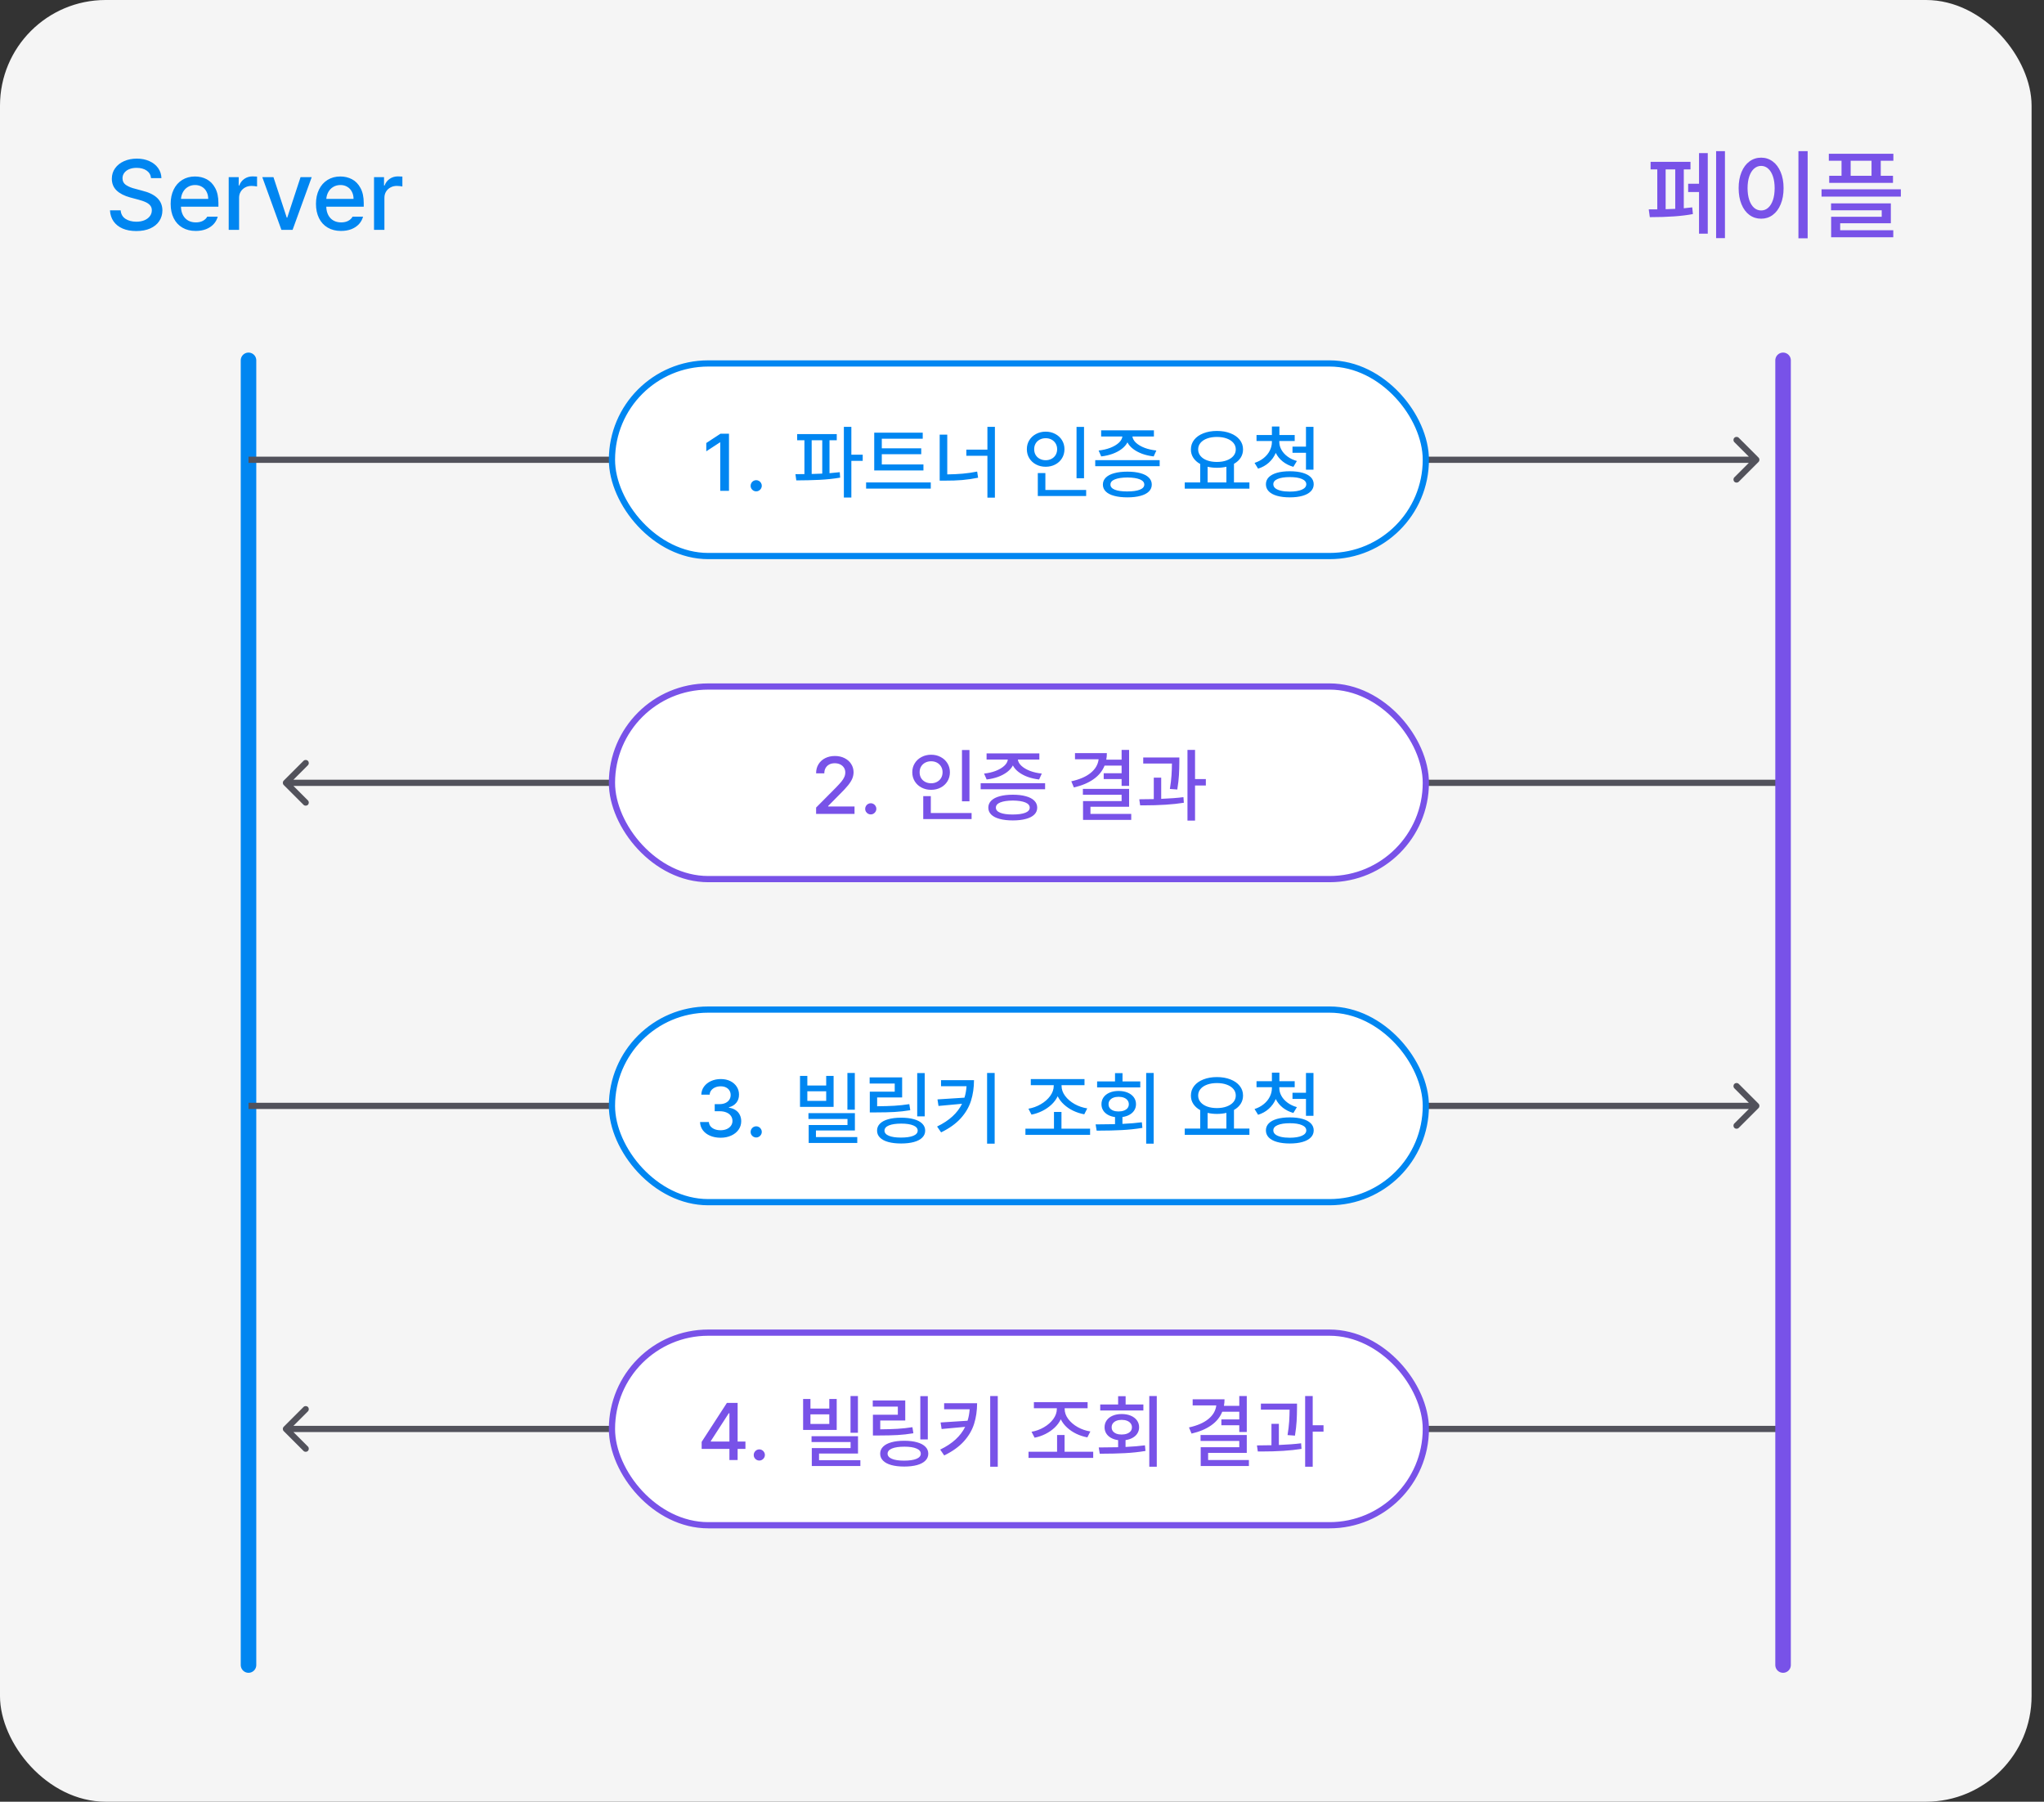 <svg width="329" height="290" viewBox="0 0 329 290" fill="none" xmlns="http://www.w3.org/2000/svg">
<rect x="0" y="0" width="329" height="290" fill="#333333" stroke="none"/>
<rect width="327" height="290" rx="17" fill="#F5F5F5"/>
<path d="M24.312 28.672C24.26 28.151 24.023 27.745 23.602 27.453C23.18 27.162 22.641 27.016 21.984 27.016C21.531 27.016 21.133 27.088 20.789 27.234C20.451 27.375 20.188 27.573 20 27.828C19.812 28.083 19.719 28.37 19.719 28.688C19.719 29.167 19.917 29.537 20.312 29.797C20.708 30.057 21.198 30.255 21.781 30.391L22.875 30.688C25.047 31.213 26.135 32.276 26.141 33.875C26.135 34.516 25.966 35.086 25.633 35.586C25.305 36.086 24.823 36.479 24.188 36.766C23.557 37.047 22.807 37.188 21.938 37.188C21.099 37.188 20.367 37.055 19.742 36.789C19.122 36.518 18.635 36.133 18.281 35.633C17.932 35.133 17.74 34.542 17.703 33.859H19.422C19.469 34.453 19.724 34.906 20.188 35.219C20.656 35.526 21.24 35.682 21.938 35.688C22.417 35.688 22.844 35.612 23.219 35.461C23.599 35.305 23.896 35.089 24.109 34.812C24.328 34.531 24.438 34.208 24.438 33.844C24.438 33.531 24.346 33.268 24.164 33.055C23.982 32.841 23.737 32.667 23.43 32.531C23.128 32.391 22.75 32.26 22.297 32.141L20.953 31.781C20.005 31.521 19.276 31.146 18.766 30.656C18.26 30.167 18.005 29.542 18 28.781C18 28.141 18.174 27.576 18.523 27.086C18.878 26.591 19.359 26.208 19.969 25.938C20.583 25.667 21.271 25.531 22.031 25.531C22.787 25.531 23.461 25.667 24.055 25.938C24.648 26.203 25.115 26.576 25.453 27.055C25.792 27.529 25.969 28.068 25.984 28.672H24.312ZM31.5 37.172C30.677 37.172 29.961 36.992 29.352 36.633C28.742 36.273 28.276 35.766 27.953 35.109C27.63 34.453 27.469 33.688 27.469 32.812C27.469 31.948 27.63 31.182 27.953 30.516C28.276 29.849 28.734 29.331 29.328 28.961C29.922 28.591 30.609 28.406 31.391 28.406C32.073 28.406 32.698 28.555 33.266 28.852C33.833 29.148 34.289 29.617 34.633 30.258C34.982 30.893 35.156 31.698 35.156 32.672V33.266H29.125C29.141 33.797 29.25 34.253 29.453 34.633C29.656 35.013 29.935 35.302 30.289 35.5C30.643 35.698 31.052 35.797 31.516 35.797C31.963 35.797 32.344 35.714 32.656 35.547C32.974 35.375 33.208 35.151 33.359 34.875H35.047C34.922 35.333 34.698 35.737 34.375 36.086C34.052 36.43 33.646 36.698 33.156 36.891C32.667 37.078 32.115 37.172 31.5 37.172ZM33.516 32.016C33.516 31.588 33.427 31.206 33.25 30.867C33.078 30.523 32.831 30.258 32.508 30.07C32.19 29.878 31.823 29.781 31.406 29.781C30.974 29.781 30.588 29.883 30.25 30.086C29.917 30.284 29.654 30.555 29.461 30.898C29.268 31.242 29.159 31.615 29.133 32.016H33.516ZM36.812 28.516H38.422V29.859H38.516C38.672 29.412 38.943 29.055 39.328 28.789C39.719 28.523 40.159 28.391 40.648 28.391C40.893 28.391 41.135 28.401 41.375 28.422V30.016C41.281 29.995 41.146 29.974 40.969 29.953C40.797 29.932 40.635 29.922 40.484 29.922C40.104 29.922 39.763 30.005 39.461 30.172C39.159 30.333 38.919 30.56 38.742 30.852C38.57 31.138 38.484 31.463 38.484 31.828V37H36.812V28.516ZM47.094 37H45.297L42.219 28.516H44.016L46.156 35.031H46.234L48.375 28.516H50.172L47.094 37ZM54.891 37.172C54.068 37.172 53.352 36.992 52.742 36.633C52.133 36.273 51.667 35.766 51.344 35.109C51.021 34.453 50.859 33.688 50.859 32.812C50.859 31.948 51.021 31.182 51.344 30.516C51.667 29.849 52.125 29.331 52.719 28.961C53.312 28.591 54 28.406 54.781 28.406C55.464 28.406 56.089 28.555 56.656 28.852C57.224 29.148 57.68 29.617 58.023 30.258C58.372 30.893 58.547 31.698 58.547 32.672V33.266H52.516C52.531 33.797 52.641 34.253 52.844 34.633C53.047 35.013 53.325 35.302 53.68 35.5C54.034 35.698 54.443 35.797 54.906 35.797C55.354 35.797 55.734 35.714 56.047 35.547C56.365 35.375 56.599 35.151 56.75 34.875H58.438C58.312 35.333 58.089 35.737 57.766 36.086C57.443 36.43 57.036 36.698 56.547 36.891C56.057 37.078 55.505 37.172 54.891 37.172ZM56.906 32.016C56.906 31.588 56.818 31.206 56.641 30.867C56.469 30.523 56.221 30.258 55.898 30.07C55.581 29.878 55.214 29.781 54.797 29.781C54.365 29.781 53.979 29.883 53.641 30.086C53.307 30.284 53.044 30.555 52.852 30.898C52.659 31.242 52.55 31.615 52.523 32.016H56.906ZM60.203 28.516H61.812V29.859H61.906C62.062 29.412 62.333 29.055 62.719 28.789C63.109 28.523 63.55 28.391 64.039 28.391C64.284 28.391 64.526 28.401 64.766 28.422V30.016C64.672 29.995 64.537 29.974 64.359 29.953C64.188 29.932 64.026 29.922 63.875 29.922C63.495 29.922 63.154 30.005 62.852 30.172C62.55 30.333 62.31 30.56 62.133 30.852C61.961 31.138 61.875 31.463 61.875 31.828V37H60.203V28.516Z" fill="#0086F1"/>
<path d="M277.646 38.328H276.224V24.328H277.646V38.328ZM265.38 33.703C265.964 33.703 266.422 33.7 266.755 33.695V27.266H265.677V26.047H272.099V27.266H271.021V33.523C271.412 33.492 271.865 33.443 272.38 33.375L272.49 34.453C270.797 34.786 268.485 34.953 265.552 34.953L265.38 33.703ZM268.099 33.672C268.448 33.667 268.964 33.648 269.646 33.617V27.266H268.099V33.672ZM271.724 29.578H273.474V24.641H274.88V37.609H273.474V30.906H271.724V29.578ZM290.958 38.359H289.474V24.328H290.958V38.359ZM279.849 30.281C279.849 29.302 280.003 28.443 280.31 27.703C280.617 26.958 281.044 26.385 281.591 25.984C282.143 25.578 282.771 25.375 283.474 25.375C284.167 25.375 284.787 25.578 285.333 25.984C285.88 26.385 286.307 26.958 286.615 27.703C286.927 28.443 287.083 29.302 287.083 30.281C287.083 31.271 286.927 32.138 286.615 32.883C286.307 33.628 285.88 34.2 285.333 34.602C284.787 35.003 284.167 35.203 283.474 35.203C282.771 35.203 282.143 35.003 281.591 34.602C281.044 34.2 280.617 33.628 280.31 32.883C280.003 32.138 279.849 31.271 279.849 30.281ZM281.287 30.281C281.287 31.01 281.378 31.646 281.56 32.188C281.742 32.729 281.998 33.146 282.326 33.438C282.659 33.729 283.042 33.875 283.474 33.875C283.901 33.875 284.279 33.729 284.607 33.438C284.935 33.146 285.19 32.729 285.373 32.188C285.555 31.646 285.646 31.01 285.646 30.281C285.646 29.562 285.555 28.935 285.373 28.398C285.19 27.857 284.935 27.44 284.607 27.148C284.279 26.852 283.901 26.703 283.474 26.703C283.042 26.703 282.659 26.852 282.326 27.148C281.998 27.44 281.742 27.857 281.56 28.398C281.378 28.935 281.287 29.562 281.287 30.281ZM304.755 25.875H302.724V28.297H304.693V29.438H294.427V28.297H296.412V25.875H294.365V24.75H304.755V25.875ZM293.193 30.469H305.958V31.641H293.193V30.469ZM294.724 32.734H304.349V35.938H296.193V37.062H304.74V38.188H294.74V34.891H302.88V33.844H294.724V32.734ZM301.24 28.297V25.875H297.88V28.297H301.24Z" fill="#7852E8"/>
<path d="M45.67 125.646C45.475 125.842 45.475 126.158 45.67 126.354L48.852 129.536C49.047 129.731 49.364 129.731 49.559 129.536C49.754 129.34 49.754 129.024 49.559 128.828L46.73 126L49.559 123.172C49.754 122.976 49.754 122.66 49.559 122.464C49.364 122.269 49.047 122.269 48.852 122.464L45.67 125.646ZM46.023 126.5L286.999 126.5L286.999 125.5L46.023 125.5L46.023 126.5Z" fill="#52525B"/>
<path d="M45.67 229.646C45.475 229.842 45.475 230.158 45.67 230.354L48.852 233.536C49.047 233.731 49.364 233.731 49.559 233.536C49.754 233.34 49.754 233.024 49.559 232.828L46.73 230L49.559 227.172C49.754 226.976 49.754 226.66 49.559 226.464C49.364 226.269 49.047 226.269 48.852 226.464L45.67 229.646ZM46.023 230.5L286.999 230.5L286.999 229.5L46.023 229.5L46.023 230.5Z" fill="#52525B"/>
<path d="M40 58L40 268" stroke="#0086F1" stroke-width="2.5" stroke-linecap="round"/>
<path d="M283.05 74.354C283.246 74.158 283.246 73.842 283.05 73.647L279.868 70.465C279.673 70.269 279.357 70.269 279.161 70.465C278.966 70.66 278.966 70.976 279.161 71.172L281.99 74L279.161 76.828C278.966 77.024 278.966 77.34 279.161 77.536C279.357 77.731 279.673 77.731 279.868 77.536L283.05 74.354ZM40 74.5L161.348 74.5L161.348 73.5L40 73.5L40 74.5ZM161.348 74.5L282.697 74.5L282.697 73.5L161.348 73.5L161.348 74.5Z" fill="#52525B"/>
<path d="M283.05 178.354C283.246 178.158 283.246 177.842 283.05 177.646L279.868 174.464C279.673 174.269 279.357 174.269 279.161 174.464C278.966 174.66 278.966 174.976 279.161 175.172L281.99 178L279.161 180.828C278.966 181.024 278.966 181.34 279.161 181.536C279.357 181.731 279.673 181.731 279.868 181.536L283.05 178.354ZM40 178.5L161.348 178.5L161.348 177.5L40 177.5L40 178.5ZM161.348 178.5L282.697 178.5L282.697 177.5L161.348 177.5L161.348 178.5Z" fill="#52525B"/>
<path d="M287 58L287 268" stroke="#7852E8" stroke-width="2.5" stroke-linecap="round"/>
<rect x="98.5" y="110.5" width="131" height="31" rx="15.5" fill="white" stroke="#7852E8"/>
<rect x="98.5" y="214.5" width="131" height="31" rx="15.5" fill="white" stroke="#7852E8"/>
<path d="M131.36 129.984L134.547 126.772C134.932 126.375 135.226 126.053 135.429 125.808C135.632 125.558 135.787 125.317 135.892 125.084C136.002 124.847 136.057 124.597 136.057 124.335C136.057 124.039 135.983 123.778 135.835 123.554C135.687 123.33 135.484 123.156 135.226 123.034C134.968 122.911 134.678 122.85 134.356 122.85C134.018 122.85 133.721 122.917 133.467 123.053C133.218 123.188 133.023 123.379 132.884 123.624C132.748 123.865 132.68 124.149 132.68 124.475H131.36C131.356 123.924 131.483 123.438 131.741 123.015C131.999 122.591 132.359 122.264 132.82 122.031C133.281 121.798 133.802 121.682 134.382 121.682C134.961 121.682 135.478 121.796 135.93 122.024C136.387 122.249 136.743 122.56 136.997 122.958C137.255 123.355 137.386 123.802 137.39 124.297C137.386 124.648 137.318 124.987 137.187 125.312C137.056 125.634 136.832 125.994 136.514 126.392C136.197 126.785 135.748 127.268 135.169 127.839L133.302 129.73V129.807H137.543V131H131.36V129.984ZM140.158 131.089C139.997 131.089 139.847 131.049 139.707 130.968C139.572 130.888 139.462 130.78 139.377 130.645C139.297 130.509 139.257 130.361 139.257 130.2C139.257 130.035 139.297 129.883 139.377 129.743C139.458 129.604 139.565 129.493 139.701 129.413C139.841 129.328 139.993 129.286 140.158 129.286C140.319 129.286 140.467 129.326 140.602 129.407C140.742 129.487 140.852 129.597 140.932 129.737C141.017 129.876 141.059 130.027 141.059 130.188C141.059 130.348 141.017 130.499 140.932 130.638C140.852 130.774 140.742 130.884 140.602 130.968C140.467 131.049 140.319 131.089 140.158 131.089ZM156.044 128.981H154.838V120.717H156.044V128.981ZM146.84 124.297C146.84 123.759 146.973 123.277 147.24 122.85C147.506 122.422 147.87 122.088 148.332 121.847C148.793 121.601 149.307 121.479 149.874 121.479C150.441 121.479 150.953 121.601 151.41 121.847C151.871 122.088 152.233 122.422 152.496 122.85C152.762 123.277 152.896 123.759 152.896 124.297C152.896 124.843 152.762 125.332 152.496 125.763C152.233 126.191 151.871 126.525 151.41 126.766C150.953 127.007 150.441 127.128 149.874 127.128C149.307 127.128 148.793 127.007 148.332 126.766C147.87 126.525 147.506 126.191 147.24 125.763C146.973 125.332 146.84 124.843 146.84 124.297ZM148.021 124.297C148.021 124.648 148.099 124.959 148.255 125.23C148.416 125.497 148.638 125.704 148.922 125.852C149.205 126 149.523 126.074 149.874 126.074C150.221 126.074 150.534 126 150.813 125.852C151.093 125.704 151.313 125.497 151.474 125.23C151.634 124.959 151.715 124.648 151.715 124.297C151.715 123.954 151.634 123.649 151.474 123.383C151.313 123.112 151.093 122.903 150.813 122.754C150.534 122.606 150.221 122.532 149.874 122.532C149.523 122.532 149.205 122.606 148.922 122.754C148.638 122.903 148.416 123.112 148.255 123.383C148.099 123.649 148.021 123.954 148.021 124.297ZM148.604 128.144H149.823V130.86H156.387V131.838H148.604V128.144ZM168.219 127.039H157.847V126.062H168.219V127.039ZM158.393 124.513C159.074 124.441 159.698 124.297 160.265 124.081C160.832 123.861 161.289 123.592 161.636 123.275C161.983 122.958 162.178 122.617 162.22 122.253H158.799V121.263H167.292V122.253H163.833C163.879 122.617 164.074 122.958 164.417 123.275C164.764 123.592 165.221 123.861 165.788 124.081C166.359 124.297 166.992 124.441 167.686 124.513L167.254 125.465C166.594 125.389 165.98 125.249 165.413 125.046C164.85 124.839 164.364 124.578 163.953 124.265C163.543 123.952 163.236 123.599 163.033 123.205C162.825 123.599 162.516 123.952 162.106 124.265C161.695 124.578 161.207 124.839 160.64 125.046C160.077 125.249 159.467 125.389 158.812 125.465L158.393 124.513ZM159.078 129.997C159.078 129.561 159.235 129.187 159.548 128.874C159.861 128.56 160.314 128.323 160.906 128.163C161.499 127.998 162.205 127.915 163.026 127.915C163.839 127.915 164.539 127.998 165.127 128.163C165.716 128.323 166.166 128.56 166.479 128.874C166.793 129.187 166.949 129.561 166.949 129.997C166.949 130.433 166.793 130.805 166.479 131.114C166.166 131.423 165.716 131.656 165.127 131.812C164.543 131.973 163.843 132.054 163.026 132.054C162.205 132.054 161.499 131.973 160.906 131.812C160.314 131.656 159.861 131.423 159.548 131.114C159.235 130.805 159.078 130.433 159.078 129.997ZM160.297 129.997C160.293 130.353 160.523 130.625 160.989 130.816C161.458 131.006 162.123 131.102 162.982 131.102C163.862 131.102 164.541 131.008 165.02 130.822C165.502 130.632 165.743 130.357 165.743 129.997C165.743 129.633 165.506 129.354 165.032 129.159C164.562 128.965 163.894 128.863 163.026 128.854C162.15 128.863 161.475 128.965 161.001 129.159C160.528 129.354 160.293 129.633 160.297 129.997ZM181.739 126.493H180.533V125.401H177.651V124.462H180.533V123.23H177.791C177.444 124.102 176.852 124.832 176.014 125.42C175.18 126.009 174.126 126.451 172.853 126.747L172.434 125.757C173.779 125.461 174.822 125.008 175.563 124.398C176.308 123.789 176.731 123.061 176.833 122.215H173.03V121.225H178.159C178.159 121.589 178.127 121.94 178.064 122.278H180.533V120.704H181.739V126.493ZM174.3 126.976H181.739V129.857H175.519V131H182.082V131.965H174.325V128.943H180.533V127.928H174.3V126.976ZM189.826 122.621C189.822 123.379 189.801 124.09 189.763 124.754C189.725 125.418 189.636 126.193 189.496 127.077L188.303 126.988C188.434 126.18 188.521 125.454 188.563 124.811C188.605 124.168 188.629 123.531 188.633 122.9H184.012V121.923H189.826V122.621ZM183.377 128.651C184.414 128.643 185.192 128.632 185.713 128.62V125.173H186.906V128.582C188.349 128.522 189.543 128.431 190.486 128.309L190.55 129.21C188.819 129.489 186.65 129.629 184.043 129.629H183.517L183.377 128.651ZM191.134 120.704H192.353V125.401H194.092V126.43H192.353V132.079H191.134V120.704Z" fill="#7852E8"/>
<path d="M112.938 232.08L117 225.809H118.727V232.029H119.984V233.21H118.727V235H117.406V233.21H112.938V232.08ZM117.406 232.029V227.472H117.305L114.41 231.953V232.029H117.406ZM122.218 235.089C122.057 235.089 121.907 235.049 121.767 234.968C121.632 234.888 121.522 234.78 121.437 234.645C121.357 234.509 121.317 234.361 121.317 234.2C121.317 234.035 121.357 233.883 121.437 233.743C121.518 233.604 121.626 233.493 121.761 233.413C121.901 233.328 122.053 233.286 122.218 233.286C122.379 233.286 122.527 233.326 122.662 233.407C122.802 233.487 122.912 233.597 122.992 233.737C123.077 233.876 123.119 234.027 123.119 234.188C123.119 234.348 123.077 234.499 122.992 234.638C122.912 234.774 122.802 234.884 122.662 234.968C122.527 235.049 122.379 235.089 122.218 235.089ZM138.091 230.62H136.898V224.704H138.091V230.62ZM129.268 225.174H130.449V226.723H133.483V225.174H134.676V230.163H129.268V225.174ZM133.483 229.198V227.649H130.449V229.198H133.483ZM130.626 231.166H138.104V233.959H131.833V235.025H138.485V235.965H130.665V233.083H136.911V232.105H130.626V231.166ZM149.339 231.687H148.133V224.717H149.339V231.687ZM140.478 225.415H145.708V228.64H141.684V230.062C142.759 230.053 143.686 230.026 144.464 229.979C145.243 229.932 146.043 229.846 146.864 229.719L147.016 230.696C146.144 230.84 145.296 230.935 144.471 230.982C143.646 231.028 142.64 231.052 141.456 231.052H140.503V227.713H144.515V226.405H140.478V225.415ZM141.671 233.984C141.671 233.544 141.826 233.17 142.135 232.861C142.444 232.548 142.888 232.311 143.468 232.15C144.052 231.985 144.744 231.902 145.543 231.902C146.343 231.902 147.033 231.985 147.613 232.15C148.193 232.311 148.637 232.548 148.946 232.861C149.259 233.17 149.416 233.544 149.416 233.984C149.416 234.42 149.259 234.793 148.946 235.102C148.637 235.415 148.193 235.652 147.613 235.812C147.033 235.973 146.343 236.054 145.543 236.054C144.744 236.054 144.052 235.973 143.468 235.812C142.888 235.652 142.444 235.415 142.135 235.102C141.826 234.793 141.671 234.42 141.671 233.984ZM142.865 233.984C142.869 234.34 143.102 234.615 143.563 234.81C144.024 235.004 144.672 235.102 145.505 235.102C146.364 235.102 147.029 235.006 147.499 234.816C147.972 234.621 148.209 234.344 148.209 233.984C148.209 233.625 147.979 233.347 147.518 233.153C147.056 232.954 146.411 232.854 145.582 232.854C144.718 232.854 144.05 232.952 143.576 233.146C143.106 233.341 142.869 233.62 142.865 233.984ZM157.274 225.859C157.27 227.061 157.109 228.166 156.792 229.173C156.478 230.18 155.932 231.117 155.154 231.985C154.375 232.852 153.317 233.612 151.98 234.264L151.333 233.324C152.331 232.838 153.159 232.292 153.814 231.687C154.475 231.077 154.987 230.402 155.351 229.662L151.561 230.011L151.396 228.957L155.738 228.678C155.916 228.119 156.028 227.506 156.074 226.837H151.967V225.859H157.274ZM159.381 224.704H160.6V236.079H159.381V224.704ZM175.961 234.657H165.551V233.667H170.147V230.976H171.353V233.667H175.961V234.657ZM166.034 230.455C166.736 230.337 167.401 230.095 168.027 229.731C168.653 229.368 169.157 228.925 169.538 228.405C169.918 227.88 170.109 227.336 170.109 226.773V226.672H166.415V225.682H175.06V226.672H171.366V226.773C171.366 227.336 171.556 227.876 171.937 228.392C172.322 228.908 172.832 229.346 173.467 229.706C174.106 230.062 174.785 230.294 175.504 230.404L175.022 231.356C174.404 231.242 173.814 231.052 173.251 230.785C172.692 230.514 172.195 230.18 171.759 229.782C171.323 229.384 170.985 228.94 170.744 228.449C170.507 228.944 170.172 229.395 169.741 229.801C169.309 230.203 168.816 230.542 168.262 230.817C167.712 231.092 167.134 231.289 166.529 231.407L166.034 230.455ZM186.194 236.079H184.988V224.704H186.194V236.079ZM176.85 232.981C178.221 232.973 179.262 232.96 179.973 232.943V231.801C179.533 231.742 179.148 231.619 178.818 231.433C178.488 231.246 178.234 231.007 178.056 230.715C177.878 230.423 177.79 230.095 177.79 229.731C177.79 229.308 177.904 228.936 178.132 228.614C178.361 228.293 178.685 228.043 179.104 227.865C179.522 227.688 180.003 227.599 180.544 227.599C181.095 227.599 181.581 227.688 182.004 227.865C182.428 228.043 182.758 228.293 182.995 228.614C183.232 228.936 183.35 229.308 183.35 229.731C183.35 230.091 183.259 230.417 183.077 230.709C182.899 230.997 182.646 231.234 182.315 231.42C181.99 231.606 181.607 231.731 181.167 231.794V232.899C182.385 232.84 183.426 232.753 184.29 232.639L184.378 233.54C183.316 233.718 182.212 233.836 181.065 233.896C179.918 233.955 178.706 233.984 177.428 233.984H177.015L176.85 232.981ZM177.091 226.062H179.973V224.729H181.179V226.062H184.036V227.027H177.091V226.062ZM178.932 229.731C178.928 229.968 178.991 230.176 179.123 230.354C179.258 230.527 179.446 230.662 179.688 230.76C179.933 230.853 180.212 230.899 180.525 230.899C180.855 230.899 181.145 230.853 181.395 230.76C181.649 230.667 181.846 230.533 181.985 230.36C182.125 230.182 182.195 229.973 182.195 229.731C182.195 229.49 182.125 229.281 181.985 229.103C181.85 228.921 181.657 228.781 181.408 228.684C181.158 228.587 180.87 228.538 180.544 228.538C180.227 228.538 179.946 228.587 179.7 228.684C179.455 228.781 179.264 228.921 179.129 229.103C178.993 229.281 178.928 229.49 178.932 229.731ZM200.679 230.493H199.473V229.401H196.591V228.462H199.473V227.23H196.731C196.384 228.102 195.792 228.832 194.954 229.42C194.12 230.009 193.066 230.451 191.792 230.747L191.374 229.757C192.719 229.461 193.762 229.008 194.503 228.398C195.248 227.789 195.671 227.061 195.772 226.215H191.97V225.225H197.099C197.099 225.589 197.067 225.94 197.004 226.278H199.473V224.704H200.679V230.493ZM193.24 230.976H200.679V233.857H194.458V235H201.022V235.965H193.265V232.943H199.473V231.928H193.24V230.976ZM208.766 226.621C208.762 227.379 208.741 228.09 208.703 228.754C208.665 229.418 208.576 230.193 208.436 231.077L207.243 230.988C207.374 230.18 207.461 229.454 207.503 228.811C207.545 228.168 207.569 227.531 207.573 226.9H202.952V225.923H208.766V226.621ZM202.317 232.651C203.354 232.643 204.132 232.632 204.653 232.62V229.173H205.846V232.582C207.289 232.522 208.483 232.431 209.426 232.309L209.49 233.21C207.759 233.489 205.59 233.629 202.983 233.629H202.457L202.317 232.651ZM210.074 224.704H211.292V229.401H213.032V230.43H211.292V236.079H210.074V224.704Z" fill="#7852E8"/>
<rect x="98.5" y="58.5" width="131" height="31" rx="15.5" fill="white" stroke="#0086F1"/>
<rect x="98.5" y="162.5" width="131" height="31" rx="15.5" fill="white" stroke="#0086F1"/>
<path d="M117.338 79H115.929V71.205H115.878L113.682 72.64V71.307L115.967 69.809H117.338V79ZM121.718 79.089C121.557 79.089 121.407 79.049 121.267 78.968C121.132 78.888 121.022 78.78 120.937 78.644C120.857 78.509 120.817 78.361 120.817 78.2C120.817 78.035 120.857 77.883 120.937 77.743C121.018 77.603 121.126 77.493 121.261 77.413C121.401 77.329 121.553 77.286 121.718 77.286C121.879 77.286 122.027 77.326 122.162 77.407C122.302 77.487 122.412 77.597 122.492 77.737C122.577 77.876 122.619 78.027 122.619 78.188C122.619 78.348 122.577 78.499 122.492 78.638C122.412 78.774 122.302 78.884 122.162 78.968C122.027 79.049 121.879 79.089 121.718 79.089ZM134.684 70.862H133.516V76.163C134.138 76.112 134.688 76.059 135.167 76.004L135.23 76.88C134.172 77.058 133.065 77.176 131.91 77.235C130.755 77.29 129.509 77.32 128.171 77.324L128.032 76.321C128.319 76.321 128.802 76.317 129.479 76.309V70.862H128.311V69.872H134.684V70.862ZM130.647 76.29C131.214 76.277 131.781 76.258 132.348 76.232V70.862H130.647V76.29ZM135.827 68.704H137.033V73.186H138.861V74.176H137.033V80.079H135.827V68.704ZM148.636 75.725H140.714V69.644H148.522V70.621H141.933V72.157H148.281V73.109H141.933V74.76H148.636V75.725ZM139.407 77.654H149.817V78.644H139.407V77.654ZM160.138 80.105H158.932V73.363H155.542V72.373H158.932V68.704H160.138V80.105ZM151.251 69.961H152.47V76.359C153.359 76.347 154.188 76.306 154.958 76.239C155.729 76.171 156.503 76.059 157.282 75.902L157.434 76.893C156.562 77.07 155.705 77.195 154.863 77.267C154.025 77.335 153.126 77.367 152.166 77.362H151.251V69.961ZM174.484 76.981H173.278V68.717H174.484V76.981ZM165.28 72.297C165.28 71.759 165.413 71.277 165.68 70.85C165.946 70.422 166.31 70.088 166.771 69.847C167.233 69.601 167.747 69.478 168.314 69.478C168.881 69.478 169.393 69.601 169.85 69.847C170.311 70.088 170.673 70.422 170.936 70.85C171.202 71.277 171.335 71.759 171.335 72.297C171.335 72.843 171.202 73.332 170.936 73.763C170.673 74.191 170.311 74.525 169.85 74.766C169.393 75.007 168.881 75.128 168.314 75.128C167.747 75.128 167.233 75.007 166.771 74.766C166.31 74.525 165.946 74.191 165.68 73.763C165.413 73.332 165.28 72.843 165.28 72.297ZM166.46 72.297C166.46 72.648 166.539 72.959 166.695 73.23C166.856 73.497 167.078 73.704 167.362 73.852C167.645 74 167.963 74.074 168.314 74.074C168.661 74.074 168.974 74 169.253 73.852C169.533 73.704 169.753 73.497 169.914 73.23C170.074 72.959 170.155 72.648 170.155 72.297C170.155 71.954 170.074 71.649 169.914 71.383C169.753 71.112 169.533 70.903 169.253 70.754C168.974 70.606 168.661 70.532 168.314 70.532C167.963 70.532 167.645 70.606 167.362 70.754C167.078 70.903 166.856 71.112 166.695 71.383C166.539 71.649 166.46 71.954 166.46 72.297ZM167.044 76.144H168.263V78.86H174.827V79.838H167.044V76.144ZM186.659 75.039H176.287V74.061H186.659V75.039ZM176.833 72.513C177.514 72.441 178.138 72.297 178.705 72.081C179.272 71.861 179.729 71.592 180.076 71.275C180.423 70.957 180.618 70.617 180.66 70.253H177.239V69.263H185.732V70.253H182.272C182.319 70.617 182.514 70.957 182.856 71.275C183.203 71.592 183.66 71.861 184.228 72.081C184.799 72.297 185.431 72.441 186.125 72.513L185.694 73.465C185.034 73.389 184.42 73.249 183.853 73.046C183.29 72.838 182.804 72.578 182.393 72.265C181.983 71.952 181.676 71.599 181.473 71.205C181.265 71.599 180.956 71.952 180.546 72.265C180.135 72.578 179.647 72.838 179.08 73.046C178.517 73.249 177.907 73.389 177.251 73.465L176.833 72.513ZM177.518 77.997C177.518 77.561 177.675 77.187 177.988 76.874C178.301 76.56 178.754 76.323 179.346 76.163C179.939 75.998 180.645 75.915 181.466 75.915C182.279 75.915 182.979 75.998 183.567 76.163C184.156 76.323 184.606 76.56 184.919 76.874C185.233 77.187 185.389 77.561 185.389 77.997C185.389 78.433 185.233 78.805 184.919 79.114C184.606 79.423 184.156 79.656 183.567 79.812C182.983 79.973 182.283 80.054 181.466 80.054C180.645 80.054 179.939 79.973 179.346 79.812C178.754 79.656 178.301 79.423 177.988 79.114C177.675 78.805 177.518 78.433 177.518 77.997ZM178.737 77.997C178.733 78.353 178.963 78.626 179.429 78.816C179.898 79.006 180.563 79.102 181.422 79.102C182.302 79.102 182.981 79.008 183.459 78.822C183.942 78.632 184.183 78.357 184.183 77.997C184.183 77.633 183.946 77.354 183.472 77.159C183.002 76.965 182.334 76.863 181.466 76.855C180.59 76.863 179.915 76.965 179.441 77.159C178.967 77.354 178.733 77.633 178.737 77.997ZM201.106 78.657H190.696V77.654H193.184V74.684C192.706 74.421 192.336 74.089 192.073 73.687C191.811 73.285 191.682 72.834 191.686 72.335C191.686 71.747 191.864 71.228 192.219 70.78C192.575 70.331 193.07 69.984 193.705 69.739C194.344 69.489 195.067 69.364 195.875 69.364C196.684 69.364 197.407 69.489 198.046 69.739C198.685 69.984 199.183 70.331 199.538 70.78C199.898 71.228 200.078 71.747 200.078 72.335C200.078 72.83 199.951 73.276 199.697 73.674C199.443 74.068 199.083 74.396 198.618 74.658V77.654H201.106V78.657ZM192.854 72.335C192.854 72.737 192.981 73.09 193.235 73.395C193.489 73.7 193.844 73.937 194.301 74.106C194.758 74.271 195.283 74.353 195.875 74.353C196.464 74.353 196.986 74.269 197.443 74.1C197.905 73.93 198.264 73.695 198.522 73.395C198.781 73.09 198.91 72.737 198.91 72.335C198.91 71.933 198.781 71.582 198.522 71.281C198.264 70.977 197.905 70.742 197.443 70.577C196.986 70.412 196.464 70.329 195.875 70.329C195.283 70.329 194.758 70.412 194.301 70.577C193.844 70.742 193.489 70.977 193.235 71.281C192.981 71.582 192.854 71.933 192.854 72.335ZM197.399 77.654V75.128C196.925 75.238 196.417 75.293 195.875 75.293C195.342 75.293 194.843 75.238 194.377 75.128V77.654H197.399ZM205.917 71.129C205.917 71.573 206.034 72.001 206.267 72.411C206.499 72.822 206.829 73.183 207.257 73.497C207.684 73.81 208.181 74.045 208.749 74.201L208.177 75.141C207.526 74.954 206.956 74.669 206.47 74.284C205.983 73.894 205.609 73.433 205.346 72.9C205.092 73.497 204.722 74.017 204.235 74.461C203.749 74.901 203.171 75.225 202.502 75.433L201.931 74.506C202.498 74.324 202.991 74.061 203.41 73.719C203.833 73.376 204.157 72.98 204.381 72.532C204.61 72.083 204.724 71.616 204.724 71.129V70.989H202.249V70.024H204.724V68.653H205.93V70.024H208.393V70.989H205.917V71.129ZM203.759 77.946C203.759 77.506 203.912 77.13 204.216 76.816C204.525 76.503 204.967 76.264 205.543 76.099C206.123 75.934 206.81 75.852 207.606 75.852C208.397 75.852 209.081 75.934 209.656 76.099C210.236 76.264 210.68 76.503 210.989 76.816C211.298 77.13 211.453 77.506 211.453 77.946C211.453 78.391 211.296 78.769 210.983 79.082C210.674 79.4 210.232 79.641 209.656 79.806C209.081 79.971 208.397 80.054 207.606 80.054C206.815 80.054 206.129 79.971 205.549 79.806C204.97 79.641 204.525 79.4 204.216 79.082C203.912 78.765 203.759 78.386 203.759 77.946ZM204.953 77.946C204.953 78.192 205.056 78.403 205.264 78.581C205.475 78.755 205.78 78.89 206.178 78.987C206.576 79.08 207.052 79.127 207.606 79.127C208.44 79.123 209.089 79.017 209.555 78.81C210.02 78.602 210.255 78.314 210.259 77.946C210.255 77.578 210.02 77.295 209.555 77.096C209.093 76.893 208.444 76.791 207.606 76.791C206.768 76.791 206.114 76.893 205.645 77.096C205.179 77.295 204.948 77.578 204.953 77.946ZM208.038 71.891H210.208V68.704H211.415V75.598H210.208V72.881H208.038V71.891Z" fill="#0086F1"/>
<path d="M115.992 183.127C115.366 183.127 114.803 183.021 114.304 182.81C113.809 182.598 113.417 182.302 113.13 181.921C112.846 181.536 112.696 181.096 112.679 180.601H114.101C114.118 180.863 114.209 181.096 114.374 181.299C114.543 181.498 114.767 181.652 115.047 181.762C115.326 181.868 115.637 181.921 115.98 181.921C116.348 181.921 116.676 181.86 116.964 181.737C117.256 181.61 117.484 181.432 117.649 181.204C117.814 180.975 117.897 180.715 117.897 180.423C117.897 180.118 117.814 179.849 117.649 179.617C117.488 179.38 117.251 179.196 116.938 179.064C116.625 178.929 116.255 178.861 115.827 178.861H115.04V177.719H115.827C116.174 177.719 116.481 177.66 116.748 177.541C117.019 177.418 117.228 177.247 117.376 177.027C117.529 176.807 117.605 176.551 117.605 176.259C117.605 175.979 117.539 175.734 117.408 175.522C117.277 175.311 117.091 175.146 116.849 175.027C116.608 174.909 116.327 174.85 116.005 174.85C115.696 174.85 115.406 174.905 115.135 175.015C114.869 175.125 114.653 175.283 114.488 175.491C114.323 175.694 114.236 175.929 114.228 176.195H112.882C112.895 175.709 113.041 175.275 113.32 174.894C113.604 174.509 113.982 174.211 114.456 173.999C114.93 173.787 115.451 173.682 116.018 173.682C116.606 173.682 117.122 173.794 117.567 174.018C118.011 174.242 118.354 174.547 118.595 174.932C118.836 175.313 118.955 175.73 118.95 176.183C118.955 176.699 118.811 177.137 118.519 177.497C118.227 177.856 117.829 178.1 117.325 178.227V178.29C117.74 178.349 118.096 178.478 118.392 178.677C118.692 178.872 118.919 179.124 119.071 179.433C119.228 179.742 119.306 180.089 119.306 180.474C119.306 180.977 119.162 181.432 118.874 181.838C118.591 182.24 118.195 182.556 117.687 182.784C117.184 183.013 116.619 183.127 115.992 183.127ZM121.718 183.089C121.557 183.089 121.407 183.049 121.267 182.968C121.132 182.888 121.022 182.78 120.937 182.645C120.857 182.509 120.817 182.361 120.817 182.2C120.817 182.035 120.857 181.883 120.937 181.743C121.018 181.604 121.126 181.493 121.261 181.413C121.401 181.328 121.553 181.286 121.718 181.286C121.879 181.286 122.027 181.326 122.162 181.407C122.302 181.487 122.412 181.597 122.492 181.737C122.577 181.876 122.619 182.027 122.619 182.188C122.619 182.348 122.577 182.499 122.492 182.638C122.412 182.774 122.302 182.884 122.162 182.968C122.027 183.049 121.879 183.089 121.718 183.089ZM137.591 178.62H136.398V172.704H137.591V178.62ZM128.768 173.174H129.949V174.723H132.983V173.174H134.176V178.163H128.768V173.174ZM132.983 177.198V175.649H129.949V177.198H132.983ZM130.126 179.166H137.604V181.959H131.333V183.025H137.985V183.965H130.165V181.083H136.411V180.105H130.126V179.166ZM148.839 179.687H147.633V172.717H148.839V179.687ZM139.978 173.415H145.208V176.64H141.184V178.062C142.259 178.053 143.186 178.026 143.964 177.979C144.743 177.932 145.543 177.846 146.364 177.719L146.516 178.696C145.644 178.84 144.796 178.935 143.971 178.982C143.146 179.028 142.14 179.052 140.956 179.052H140.003V175.713H144.015V174.405H139.978V173.415ZM141.171 181.984C141.171 181.544 141.326 181.17 141.635 180.861C141.944 180.548 142.388 180.311 142.968 180.15C143.552 179.985 144.244 179.902 145.043 179.902C145.843 179.902 146.533 179.985 147.113 180.15C147.693 180.311 148.137 180.548 148.446 180.861C148.759 181.17 148.916 181.544 148.916 181.984C148.916 182.42 148.759 182.793 148.446 183.102C148.137 183.415 147.693 183.652 147.113 183.812C146.533 183.973 145.843 184.054 145.043 184.054C144.244 184.054 143.552 183.973 142.968 183.812C142.388 183.652 141.944 183.415 141.635 183.102C141.326 182.793 141.171 182.42 141.171 181.984ZM142.365 181.984C142.369 182.34 142.602 182.615 143.063 182.81C143.524 183.004 144.172 183.102 145.005 183.102C145.864 183.102 146.529 183.006 146.999 182.816C147.472 182.621 147.709 182.344 147.709 181.984C147.709 181.625 147.479 181.347 147.018 181.153C146.556 180.954 145.911 180.854 145.082 180.854C144.218 180.854 143.55 180.952 143.076 181.146C142.606 181.341 142.369 181.62 142.365 181.984ZM156.774 173.859C156.77 175.061 156.609 176.166 156.292 177.173C155.978 178.18 155.432 179.117 154.654 179.985C153.875 180.852 152.817 181.612 151.48 182.264L150.833 181.324C151.831 180.838 152.659 180.292 153.314 179.687C153.975 179.077 154.487 178.402 154.851 177.662L151.061 178.011L150.896 176.957L155.238 176.678C155.416 176.119 155.528 175.506 155.574 174.837H151.467V173.859H156.774ZM158.881 172.704H160.1V184.079H158.881V172.704ZM175.461 182.657H165.051V181.667H169.647V178.976H170.853V181.667H175.461V182.657ZM165.534 178.455C166.236 178.337 166.901 178.095 167.527 177.731C168.153 177.368 168.657 176.925 169.038 176.405C169.418 175.88 169.609 175.336 169.609 174.773V174.672H165.915V173.682H174.56V174.672H170.866V174.773C170.866 175.336 171.056 175.876 171.437 176.392C171.822 176.908 172.332 177.346 172.967 177.706C173.606 178.062 174.285 178.294 175.004 178.404L174.522 179.356C173.904 179.242 173.314 179.052 172.751 178.785C172.192 178.514 171.695 178.18 171.259 177.782C170.823 177.384 170.485 176.94 170.244 176.449C170.007 176.944 169.672 177.395 169.241 177.801C168.809 178.203 168.316 178.542 167.762 178.817C167.212 179.092 166.634 179.289 166.029 179.407L165.534 178.455ZM185.694 184.079H184.488V172.704H185.694V184.079ZM176.35 180.981C177.721 180.973 178.762 180.96 179.473 180.943V179.801C179.033 179.742 178.648 179.619 178.318 179.433C177.988 179.246 177.734 179.007 177.556 178.715C177.378 178.423 177.29 178.095 177.29 177.731C177.29 177.308 177.404 176.936 177.632 176.614C177.861 176.293 178.185 176.043 178.604 175.865C179.022 175.688 179.503 175.599 180.044 175.599C180.595 175.599 181.081 175.688 181.504 175.865C181.928 176.043 182.258 176.293 182.495 176.614C182.732 176.936 182.85 177.308 182.85 177.731C182.85 178.091 182.759 178.417 182.577 178.709C182.399 178.997 182.146 179.234 181.815 179.42C181.49 179.606 181.107 179.731 180.667 179.794V180.899C181.885 180.84 182.926 180.753 183.79 180.639L183.878 181.54C182.816 181.718 181.712 181.836 180.565 181.896C179.418 181.955 178.206 181.984 176.928 181.984H176.515L176.35 180.981ZM176.591 174.062H179.473V172.729H180.679V174.062H183.536V175.027H176.591V174.062ZM178.432 177.731C178.428 177.968 178.491 178.176 178.623 178.354C178.758 178.527 178.946 178.662 179.188 178.76C179.433 178.853 179.712 178.899 180.025 178.899C180.355 178.899 180.645 178.853 180.895 178.76C181.149 178.667 181.346 178.533 181.485 178.36C181.625 178.182 181.695 177.973 181.695 177.731C181.695 177.49 181.625 177.281 181.485 177.103C181.35 176.921 181.157 176.781 180.908 176.684C180.658 176.587 180.37 176.538 180.044 176.538C179.727 176.538 179.446 176.587 179.2 176.684C178.955 176.781 178.764 176.921 178.629 177.103C178.493 177.281 178.428 177.49 178.432 177.731ZM201.106 182.657H190.696V181.654H193.184V178.684C192.706 178.421 192.336 178.089 192.073 177.687C191.811 177.285 191.682 176.834 191.686 176.335C191.686 175.747 191.864 175.228 192.219 174.78C192.575 174.331 193.07 173.984 193.705 173.739C194.344 173.489 195.067 173.364 195.875 173.364C196.684 173.364 197.407 173.489 198.046 173.739C198.685 173.984 199.183 174.331 199.538 174.78C199.898 175.228 200.078 175.747 200.078 176.335C200.078 176.83 199.951 177.277 199.697 177.674C199.443 178.068 199.083 178.396 198.618 178.658V181.654H201.106V182.657ZM192.854 176.335C192.854 176.737 192.981 177.09 193.235 177.395C193.489 177.7 193.844 177.937 194.301 178.106C194.758 178.271 195.283 178.354 195.875 178.354C196.464 178.354 196.986 178.269 197.443 178.1C197.905 177.93 198.264 177.695 198.522 177.395C198.781 177.09 198.91 176.737 198.91 176.335C198.91 175.933 198.781 175.582 198.522 175.281C198.264 174.977 197.905 174.742 197.443 174.577C196.986 174.412 196.464 174.329 195.875 174.329C195.283 174.329 194.758 174.412 194.301 174.577C193.844 174.742 193.489 174.977 193.235 175.281C192.981 175.582 192.854 175.933 192.854 176.335ZM197.399 181.654V179.128C196.925 179.238 196.417 179.293 195.875 179.293C195.342 179.293 194.843 179.238 194.377 179.128V181.654H197.399ZM205.917 175.129C205.917 175.573 206.034 176.001 206.267 176.411C206.499 176.822 206.829 177.183 207.257 177.497C207.684 177.81 208.181 178.045 208.749 178.201L208.177 179.141C207.526 178.954 206.956 178.669 206.47 178.284C205.983 177.894 205.609 177.433 205.346 176.9C205.092 177.497 204.722 178.017 204.235 178.461C203.749 178.902 203.171 179.225 202.502 179.433L201.931 178.506C202.498 178.324 202.991 178.062 203.41 177.719C203.833 177.376 204.157 176.98 204.381 176.532C204.61 176.083 204.724 175.616 204.724 175.129V174.989H202.249V174.024H204.724V172.653H205.93V174.024H208.393V174.989H205.917V175.129ZM203.759 181.946C203.759 181.506 203.912 181.13 204.216 180.816C204.525 180.503 204.967 180.264 205.543 180.099C206.123 179.934 206.81 179.852 207.606 179.852C208.397 179.852 209.081 179.934 209.656 180.099C210.236 180.264 210.68 180.503 210.989 180.816C211.298 181.13 211.453 181.506 211.453 181.946C211.453 182.391 211.296 182.769 210.983 183.083C210.674 183.4 210.232 183.641 209.656 183.806C209.081 183.971 208.397 184.054 207.606 184.054C206.815 184.054 206.129 183.971 205.549 183.806C204.97 183.641 204.525 183.4 204.216 183.083C203.912 182.765 203.759 182.386 203.759 181.946ZM204.953 181.946C204.953 182.192 205.056 182.403 205.264 182.581C205.475 182.755 205.78 182.89 206.178 182.987C206.576 183.08 207.052 183.127 207.606 183.127C208.44 183.123 209.089 183.017 209.555 182.81C210.02 182.602 210.255 182.314 210.259 181.946C210.255 181.578 210.02 181.295 209.555 181.096C209.093 180.893 208.444 180.791 207.606 180.791C206.768 180.791 206.114 180.893 205.645 181.096C205.179 181.295 204.948 181.578 204.953 181.946ZM208.038 175.891H210.208V172.704H211.415V179.598H210.208V176.881H208.038V175.891Z" fill="#0086F1"/>
</svg>
